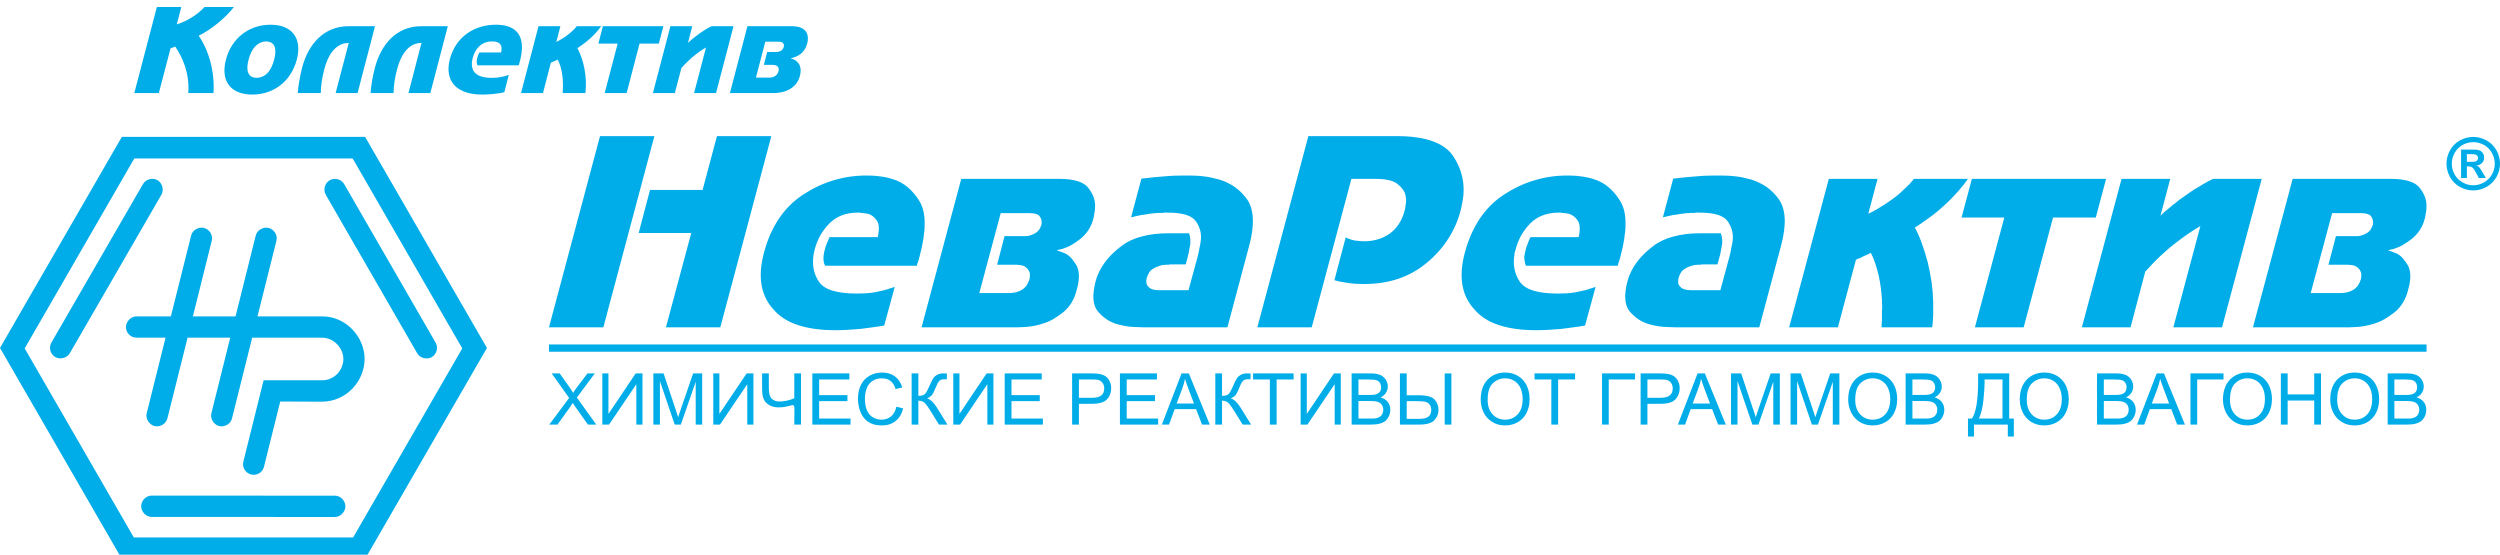 <?xml version="1.0" encoding="UTF-8"?>
<!DOCTYPE svg PUBLIC "-//W3C//DTD SVG 1.1//EN" "http://www.w3.org/Graphics/SVG/1.1/DTD/svg11.dtd">
<!-- Creator: CorelDRAW -->
<svg xmlns="http://www.w3.org/2000/svg" xml:space="preserve" width="320px" height="71px" version="1.1" style="shape-rendering:geometricPrecision; text-rendering:geometricPrecision; image-rendering:optimizeQuality; fill-rule:evenodd; clip-rule:evenodd"
viewBox="0 0 320 70.61"
 xmlns:xlink="http://www.w3.org/1999/xlink"
 xmlns:xodm="http://www.corel.com/coreldraw/odm/2003">
 <defs>
  <style type="text/css">
   <![CDATA[
    .fil0 {fill:none}
    .fil1 {fill:#00ADE9}
    .fil2 {fill:#00ADE9;fill-rule:nonzero}
   ]]>
  </style>
 </defs>
 <g id="Слой_x0020_1">
  <g id="_2982419507536">
   <line class="fil0" x1="83.2" y1="24.13" x2="89.93" y2= "24.13" />
   <g>
    <path class="fil1" d="M17.49 40.3l4.38 0 2.59 -10.33c0.18,-0.77 1.03,-1.15 1.65,-0.99 0.62,0.15 1.19,0.84 0.99,1.65l-2.41 9.67 5.46 0 2.58 -10.33c0.17,-0.72 0.98,-1.16 1.65,-0.99 0.68,0.17 1.2,0.91 1,1.65l-2.42 9.67 8.26 0c3.18,0 5.45,2.73 5.45,5.45 0,2.73 -2.23,5.45 -5.45,5.47l-5.35 -0.02 -2.08 8.35c-0.21,0.83 -1.03,1.15 -1.65,0.99 -0.62,-0.15 -1.2,-0.83 -0.99,-1.65l2.59 -10.41 7.49 0c1.62,0 2.72,-1.35 2.72,-2.72 0,-1.38 -1.21,-2.73 -2.72,-2.73l-8.95 0 -2.58 10.32c-0.17,0.76 -1,1.15 -1.65,0.99 -0.64,-0.16 -1.18,-0.9 -0.99,-1.65l2.41 -9.66 -5.46 0 -2.58 10.32c-0.22,0.8 -1.03,1.15 -1.65,0.99 -0.63,-0.15 -1.19,-0.89 -1,-1.65l2.41 -9.66 -3.7 0c-0.82,0 -1.37,-0.68 -1.37,-1.36 0,-0.68 0.6,-1.37 1.37,-1.37zm-17.49 4.04l15.6 -27.02 31.13 0 15.6 27.02 -15.57 26.96 -31.19 0 -15.57 -26.96 0 0zm3.16 0.06l13.97 24.2 28.07 0 13.97 -24.2 -14.03 -24.31 -27.95 0 -14.03 24.31zm16.27 21.57l23.42 0.01c0.79,0 1.36,-0.72 1.36,-1.36 0,-0.65 -0.54,-1.37 -1.36,-1.37l-23.42 -0.01c-0.83,0 -1.36,0.72 -1.36,1.37 0,0.71 0.64,1.37 1.36,1.36zm22.27 -41.23l11.7 20.28c0.4,0.69 1.31,0.82 1.86,0.5 0.56,-0.32 0.91,-1.15 0.5,-1.86l-11.7 -20.28c-0.42,-0.73 -1.3,-0.82 -1.86,-0.5 -0.62,0.35 -0.87,1.24 -0.5,1.86zm-32.76 20.27l11.72 -20.28c0.39,-0.68 0.06,-1.54 -0.5,-1.86 -0.55,-0.32 -1.45,-0.21 -1.86,0.5l-11.72 20.28c-0.42,0.72 -0.06,1.54 0.5,1.86 0.62,0.35 1.51,0.13 1.86,-0.5zm307.63 -27.68c0.59,0 1.15,0.15 1.69,0.44 0.54,0.29 0.97,0.72 1.28,1.26 0.31,0.55 0.46,1.13 0.46,1.73 0,0.59 -0.15,1.16 -0.45,1.7 -0.31,0.54 -0.73,0.97 -1.27,1.27 -0.54,0.3 -1.11,0.45 -1.71,0.45 -0.59,0 -1.16,-0.15 -1.7,-0.45 -0.55,-0.3 -0.97,-0.73 -1.27,-1.27 -0.3,-0.54 -0.45,-1.11 -0.45,-1.7 0,-0.6 0.15,-1.18 0.46,-1.73 0.31,-0.54 0.73,-0.97 1.27,-1.26 0.54,-0.29 1.11,-0.44 1.69,-0.44zm-40.03 10.09c0.04,-0.04 0.08,-0.08 0.1,-0.1 0.02,-0.02 0.05,-0.05 0.1,-0.1 0.02,-0.02 0.05,-0.05 0.08,-0.08 0.03,-0.03 0.06,-0.06 0.08,-0.08 0.05,-0.05 0.09,-0.08 0.12,-0.1 0.03,-0.02 0.07,-0.06 0.11,-0.1 0.03,-0.02 0.05,-0.05 0.09,-0.08 0.03,-0.03 0.07,-0.06 0.11,-0.08 0.13,-0.11 0.27,-0.23 0.41,-0.33 0.15,-0.12 0.28,-0.24 0.42,-0.37 0.04,-0.02 0.09,-0.05 0.15,-0.1 0.05,-0.04 0.1,-0.07 0.14,-0.1 0.09,-0.08 0.19,-0.17 0.28,-0.24 0.1,-0.08 0.2,-0.15 0.28,-0.22 0.16,-0.11 0.31,-0.21 0.45,-0.31 0.14,-0.1 0.29,-0.2 0.44,-0.31 0.14,-0.09 0.27,-0.19 0.42,-0.3 0.14,-0.11 0.29,-0.21 0.44,-0.3 0.11,-0.06 0.22,-0.13 0.33,-0.2 0.11,-0.06 0.22,-0.13 0.33,-0.19 0.11,-0.07 0.22,-0.14 0.33,-0.2 0.11,-0.07 0.22,-0.13 0.33,-0.2 0.2,-0.11 0.4,-0.22 0.59,-0.33 0.2,-0.11 0.4,-0.21 0.6,-0.3l6.23 0 -5.08 19 -6.23 0 3.46 -12.96c-0.42,0.24 -0.89,0.54 -1.42,0.89 -0.52,0.35 -1.08,0.76 -1.68,1.22 -0.61,0.46 -1.25,1 -1.91,1.62 -0.66,0.61 -1.34,1.32 -2.05,2.11l-1.88 7.12 -6.23 0 5.08 -19 6.23 0 -1.25 4.72zm-206.27 16.48l240.33 0 0 0.93 -240.33 0 0 -0.93zm0.04 10.25l2.54 -3.41 -2.24 -3.14 1.03 0 1.19 1.68c0.25,0.35 0.43,0.62 0.53,0.81 0.15,-0.24 0.32,-0.49 0.52,-0.75l1.32 -1.74 0.94 0 -2.3 3.09 2.48 3.46 -1.07 0 -1.65 -2.33c-0.09,-0.14 -0.19,-0.28 -0.29,-0.44 -0.15,0.24 -0.25,0.4 -0.31,0.49l-1.64 2.28 -1.05 0zm6.79 -6.55l0.78 0 0 5.19 3.49 -5.19 0.87 0 0 6.55 -0.79 0 0 -5.17 -3.49 5.17 -0.86 0 0 -6.55zm6.53 6.55l0 -6.55 1.31 0 1.55 4.64c0.14,0.43 0.25,0.76 0.31,0.97 0.08,-0.24 0.19,-0.59 0.35,-1.05l1.57 -4.56 1.16 0 0 6.55 -0.83 0 0 -5.48 -1.9 5.48 -0.79 0 -1.89 -5.57 0 5.57 -0.84 0zm7.67 -6.55l0.78 0 0 5.19 3.49 -5.19 0.87 0 0 6.55 -0.79 0 0 -5.17 -3.49 5.17 -0.86 0 0 -6.55zm11.23 6.55l-0.86 0c0,-3.67 0.36,-2.2 -2.04,-2.2 -0.46,0 -0.86,-0.11 -1.21,-0.32 -0.35,-0.22 -0.58,-0.49 -0.7,-0.81 -0.12,-0.33 -0.17,-0.76 -0.17,-1.29l0 -1.93 0.86 0 0 1.85c0,0.71 0.13,1.18 0.39,1.41 0.26,0.22 0.58,0.34 0.94,0.34 0.61,0 1.26,-0.14 1.93,-0.41l0 -3.19 0.86 0 0 6.55zm1.45 0l0 -6.55 4.74 0 0 0.78 -3.87 0 0 2 3.62 0 0 0.77 -3.62 0 0 2.23 4.02 0 0 0.77 -4.89 0zm10.76 -2.29l0.87 0.22c-0.18,0.71 -0.51,1.25 -0.98,1.62 -0.48,0.38 -1.05,0.56 -1.73,0.56 -0.71,0 -1.28,-0.14 -1.73,-0.43 -0.44,-0.28 -0.78,-0.7 -1.01,-1.24 -0.23,-0.55 -0.34,-1.14 -0.34,-1.76 0,-0.68 0.13,-1.28 0.39,-1.78 0.26,-0.51 0.63,-0.9 1.11,-1.16 0.48,-0.27 1.01,-0.4 1.59,-0.4 0.65,0 1.21,0.17 1.65,0.5 0.45,0.34 0.76,0.81 0.93,1.41l-0.85 0.2c-0.15,-0.48 -0.37,-0.82 -0.66,-1.04 -0.29,-0.22 -0.65,-0.33 -1.09,-0.33 -0.5,0 -0.92,0.12 -1.26,0.37 -0.34,0.24 -0.58,0.56 -0.71,0.97 -0.14,0.4 -0.21,0.82 -0.21,1.25 0,0.56 0.08,1.05 0.24,1.46 0.17,0.42 0.42,0.73 0.76,0.93 0.34,0.21 0.71,0.31 1.12,0.31 0.48,0 0.89,-0.14 1.23,-0.42 0.33,-0.28 0.56,-0.69 0.68,-1.24zm1.95 -4.26l0.86 0 0 2.87c0.4,0 0.68,-0.07 0.84,-0.23 0.16,-0.15 0.36,-0.52 0.61,-1.1 0.19,-0.43 0.34,-0.74 0.45,-0.91 0.12,-0.18 0.29,-0.33 0.51,-0.45 0.22,-0.12 0.45,-0.18 0.72,-0.18 0.33,0 0.51,0 0.52,0.01l0 0.75c-0.03,0 -0.08,0 -0.17,-0.01 -0.1,0 -0.15,0 -0.18,0 -0.27,0 -0.48,0.07 -0.61,0.2 -0.14,0.14 -0.29,0.42 -0.47,0.86 -0.22,0.55 -0.41,0.9 -0.56,1.05 -0.15,0.14 -0.33,0.26 -0.54,0.34 0.42,0.12 0.84,0.51 1.25,1.17l1.35 2.18 -1.08 0 -1.1 -1.77c-0.3,-0.5 -0.55,-0.83 -0.75,-1.02 -0.2,-0.18 -0.47,-0.27 -0.79,-0.27l0 3.06 -0.86 0 0 -6.55zm5.33 0l0.79 0 0 5.19 3.48 -5.19 0.87 0 0 6.55 -0.78 0 0 -5.17 -3.49 5.17 -0.87 0 0 -6.55zm6.58 6.55l0 -6.55 4.74 0 0 0.78 -3.87 0 0 2 3.62 0 0 0.77 -3.62 0 0 2.23 4.02 0 0 0.77 -4.89 0zm8.63 0l0 -6.55 2.47 0c0.44,0 0.77,0.03 1,0.07 0.32,0.05 0.59,0.15 0.81,0.3 0.22,0.15 0.39,0.36 0.52,0.63 0.14,0.28 0.2,0.57 0.2,0.9 0,0.55 -0.17,1.03 -0.53,1.41 -0.35,0.39 -0.99,0.58 -1.92,0.58l-1.68 0 0 2.66 -0.87 0zm0.87 -3.43l1.69 0c0.56,0 0.96,-0.11 1.2,-0.32 0.23,-0.2 0.35,-0.5 0.35,-0.87 0,-0.28 -0.07,-0.51 -0.21,-0.71 -0.14,-0.19 -0.32,-0.32 -0.55,-0.39 -0.14,-0.03 -0.41,-0.05 -0.8,-0.05l-1.68 0 0 2.34zm5.25 3.43l0 -6.55 4.74 0 0 0.78 -3.87 0 0 2 3.62 0 0 0.77 -3.62 0 0 2.23 4.02 0 0 0.77 -4.89 0zm5.37 0l2.52 -6.55 0.93 0 2.68 6.55 -0.99 0 -0.76 -1.98 -2.74 0 -0.72 1.98 -0.92 0zm1.89 -2.69l2.22 0 -0.68 -1.81c-0.21,-0.55 -0.37,-1 -0.47,-1.36 -0.08,0.42 -0.2,0.84 -0.35,1.25l-0.72 1.92zm4.95 -3.86l0.86 0 0 2.87c0.4,0 0.68,-0.07 0.84,-0.23 0.16,-0.15 0.36,-0.52 0.61,-1.1 0.18,-0.43 0.33,-0.74 0.45,-0.91 0.12,-0.18 0.29,-0.33 0.5,-0.45 0.22,-0.12 0.46,-0.18 0.73,-0.18 0.33,0 0.5,0 0.52,0.01l0 0.75c-0.03,0 -0.09,0 -0.17,-0.01 -0.1,0 -0.16,0 -0.18,0 -0.27,0 -0.48,0.07 -0.61,0.2 -0.14,0.14 -0.3,0.42 -0.47,0.86 -0.22,0.55 -0.41,0.9 -0.56,1.05 -0.15,0.14 -0.33,0.26 -0.54,0.34 0.42,0.12 0.83,0.51 1.25,1.17l1.35 2.18 -1.08 0 -1.1 -1.77c-0.3,-0.5 -0.55,-0.83 -0.75,-1.02 -0.2,-0.18 -0.47,-0.27 -0.79,-0.27l0 3.06 -0.86 0 0 -6.55zm6.98 6.55l0 -5.77 -2.15 0 0 -0.78 5.19 0 0 0.78 -2.17 0 0 5.77 -0.87 0zm3.94 -6.55l0.79 0 0 5.19 3.48 -5.19 0.87 0 0 6.55 -0.78 0 0 -5.17 -3.49 5.17 -0.87 0 0 -6.55zm6.53 6.55l0 -6.55 2.46 0c0.5,0 0.9,0.07 1.2,0.2 0.3,0.13 0.54,0.34 0.71,0.61 0.17,0.28 0.26,0.57 0.26,0.87 0,0.28 -0.08,0.54 -0.23,0.79 -0.15,0.25 -0.38,0.45 -0.69,0.6 0.4,0.12 0.7,0.31 0.92,0.59 0.21,0.28 0.32,0.61 0.32,0.99 0,0.31 -0.07,0.6 -0.2,0.86 -0.13,0.26 -0.29,0.47 -0.48,0.61 -0.19,0.14 -0.43,0.25 -0.72,0.32 -0.28,0.08 -0.64,0.11 -1.05,0.11l-2.5 0zm0.87 -3.79l1.41 0c0.39,0 0.66,-0.03 0.83,-0.08 0.22,-0.07 0.38,-0.17 0.5,-0.33 0.11,-0.15 0.16,-0.34 0.16,-0.57 0,-0.22 -0.05,-0.41 -0.15,-0.57 -0.11,-0.17 -0.26,-0.28 -0.45,-0.34 -0.19,-0.06 -0.52,-0.09 -1,-0.09l-1.3 0 0 1.98zm0 3.02l1.63 0c0.28,0 0.47,-0.01 0.59,-0.03 0.2,-0.04 0.36,-0.1 0.5,-0.18 0.13,-0.08 0.24,-0.2 0.33,-0.36 0.08,-0.16 0.13,-0.35 0.13,-0.56 0,-0.24 -0.07,-0.45 -0.19,-0.63 -0.13,-0.18 -0.3,-0.31 -0.52,-0.38 -0.22,-0.07 -0.54,-0.11 -0.96,-0.11l-1.51 0 0 2.25zm5.31 -5.78l0.87 0 0 2.8 1.56 0c1.03,0 1.7,0.19 2.03,0.57 0.32,0.38 0.48,0.81 0.48,1.28 0,0.51 -0.17,0.95 -0.52,1.33 -0.34,0.38 -0.99,0.57 -1.92,0.57l-2.5 0 0 -6.55zm0.87 5.82l1.59 0c0.54,0 0.94,-0.1 1.18,-0.28 0.25,-0.18 0.37,-0.48 0.37,-0.88 0,-0.27 -0.07,-0.5 -0.22,-0.68 -0.15,-0.19 -0.34,-0.31 -0.58,-0.36 -0.24,-0.05 -0.63,-0.07 -1.18,-0.07l-1.16 0 0 2.27zm4.86 -5.82l0.86 0 0 6.55 -0.86 0 0 -6.55zm4.61 3.36c0,-1.08 0.29,-1.93 0.87,-2.55 0.59,-0.61 1.34,-0.92 2.26,-0.92 0.61,0 1.15,0.14 1.64,0.43 0.48,0.29 0.85,0.69 1.11,1.21 0.25,0.52 0.38,1.1 0.38,1.76 0,0.66 -0.13,1.26 -0.4,1.78 -0.27,0.52 -0.65,0.92 -1.14,1.19 -0.49,0.27 -1.02,0.4 -1.59,0.4 -0.62,0 -1.17,-0.14 -1.65,-0.44 -0.49,-0.3 -0.86,-0.71 -1.11,-1.22 -0.25,-0.52 -0.37,-1.06 -0.37,-1.64zm0.89 0.02c0,0.79 0.21,1.41 0.63,1.86 0.43,0.46 0.96,0.68 1.6,0.68 0.66,0 1.19,-0.22 1.61,-0.68 0.43,-0.46 0.64,-1.11 0.64,-1.96 0,-0.53 -0.1,-0.99 -0.27,-1.39 -0.18,-0.4 -0.45,-0.71 -0.79,-0.93 -0.35,-0.22 -0.74,-0.33 -1.17,-0.33 -0.62,0 -1.15,0.21 -1.59,0.64 -0.44,0.42 -0.66,1.12 -0.66,2.11zm8.15 3.17l0 -5.77 -2.15 0 0 -0.78 5.19 0 0 0.78 -2.17 0 0 5.77 -0.87 0zm6.49 -6.55l4.23 0 0 0.78 -3.37 0 0 5.77 -0.86 0 0 -6.55zm4.94 6.55l0 -6.55 2.47 0c0.44,0 0.77,0.03 1,0.07 0.32,0.05 0.59,0.15 0.81,0.3 0.21,0.15 0.39,0.36 0.52,0.63 0.13,0.28 0.2,0.57 0.2,0.9 0,0.55 -0.18,1.03 -0.53,1.41 -0.36,0.39 -1,0.58 -1.92,0.58l-1.68 0 0 2.66 -0.87 0zm0.87 -3.43l1.69 0c0.56,0 0.96,-0.11 1.19,-0.32 0.24,-0.2 0.36,-0.5 0.36,-0.87 0,-0.28 -0.07,-0.51 -0.21,-0.71 -0.14,-0.19 -0.32,-0.32 -0.55,-0.39 -0.14,-0.03 -0.41,-0.05 -0.81,-0.05l-1.67 0 0 2.34zm3.9 3.43l2.52 -6.55 0.93 0 2.68 6.55 -0.98 0 -0.77 -1.98 -2.74 0 -0.72 1.98 -0.92 0zm1.89 -2.69l2.22 0 -0.68 -1.81c-0.21,-0.55 -0.36,-1 -0.46,-1.36 -0.09,0.42 -0.2,0.84 -0.36,1.25l-0.72 1.92zm4.91 2.69l0 -6.55 1.3 0 1.55 4.64c0.15,0.43 0.25,0.76 0.32,0.97 0.07,-0.24 0.19,-0.59 0.34,-1.05l1.57 -4.56 1.17 0 0 6.55 -0.84 0 0 -5.48 -1.9 5.48 -0.78 0 -1.9 -5.57 0 5.57 -0.83 0zm7.62 0l0 -6.55 1.31 0 1.55 4.64c0.14,0.43 0.24,0.76 0.31,0.97 0.07,-0.24 0.19,-0.59 0.35,-1.05l1.56 -4.56 1.17 0 0 6.55 -0.84 0 0 -5.48 -1.9 5.48 -0.78 0 -1.89 -5.57 0 5.57 -0.84 0zm7.38 -3.19c0,-1.08 0.3,-1.93 0.88,-2.55 0.58,-0.61 1.34,-0.92 2.26,-0.92 0.61,0 1.15,0.14 1.64,0.43 0.48,0.29 0.85,0.69 1.11,1.21 0.25,0.52 0.38,1.1 0.38,1.76 0,0.66 -0.13,1.26 -0.4,1.78 -0.27,0.52 -0.65,0.92 -1.14,1.19 -0.49,0.27 -1.02,0.4 -1.59,0.4 -0.62,0 -1.17,-0.14 -1.66,-0.44 -0.48,-0.3 -0.85,-0.71 -1.1,-1.22 -0.25,-0.52 -0.38,-1.06 -0.38,-1.64zm0.9 0.02c0,0.79 0.21,1.41 0.63,1.86 0.43,0.46 0.96,0.68 1.6,0.68 0.66,0 1.19,-0.22 1.61,-0.68 0.42,-0.46 0.64,-1.11 0.64,-1.96 0,-0.53 -0.09,-0.99 -0.28,-1.39 -0.17,-0.4 -0.44,-0.71 -0.79,-0.93 -0.34,-0.22 -0.73,-0.33 -1.16,-0.33 -0.62,0 -1.15,0.21 -1.59,0.64 -0.44,0.42 -0.66,1.12 -0.66,2.11zm6.45 3.17l0 -6.55 2.46 0c0.5,0 0.9,0.07 1.2,0.2 0.31,0.13 0.54,0.34 0.71,0.61 0.17,0.28 0.26,0.57 0.26,0.87 0,0.28 -0.08,0.54 -0.23,0.79 -0.15,0.25 -0.38,0.45 -0.69,0.6 0.4,0.12 0.7,0.31 0.92,0.59 0.21,0.28 0.32,0.61 0.32,0.99 0,0.31 -0.07,0.6 -0.2,0.86 -0.13,0.26 -0.29,0.47 -0.48,0.61 -0.19,0.14 -0.43,0.25 -0.71,0.32 -0.29,0.08 -0.64,0.11 -1.06,0.11l-2.5 0zm0.87 -3.79l1.42 0c0.38,0 0.65,-0.03 0.82,-0.08 0.22,-0.07 0.39,-0.17 0.5,-0.33 0.11,-0.15 0.17,-0.34 0.17,-0.57 0,-0.22 -0.06,-0.41 -0.16,-0.57 -0.1,-0.17 -0.25,-0.28 -0.45,-0.34 -0.19,-0.06 -0.52,-0.09 -0.99,-0.09l-1.31 0 0 1.98zm0 3.02l1.63 0c0.28,0 0.48,-0.01 0.59,-0.03 0.2,-0.04 0.36,-0.1 0.5,-0.18 0.13,-0.08 0.24,-0.2 0.33,-0.36 0.09,-0.16 0.13,-0.35 0.13,-0.56 0,-0.24 -0.06,-0.45 -0.19,-0.63 -0.12,-0.18 -0.3,-0.31 -0.52,-0.38 -0.22,-0.07 -0.54,-0.11 -0.96,-0.11l-1.51 0 0 2.25zm8.41 -5.78l3.98 0 0 5.78 0.59 0 0 2.3 -0.77 0 0 -1.53 -4.33 0 0 1.53 -0.77 0 0 -2.3 0.51 0c0.53,-0.79 0.79,-2.4 0.79,-4.82l0 -0.96zm3.12 0.78l-2.29 0 0 0.33c0,0.56 -0.05,1.32 -0.15,2.29 -0.1,0.96 -0.29,1.76 -0.58,2.38l3.02 0 0 -5zm2.21 2.58c0,-1.08 0.3,-1.93 0.88,-2.55 0.58,-0.61 1.34,-0.92 2.26,-0.92 0.61,0 1.15,0.14 1.64,0.43 0.48,0.29 0.85,0.69 1.11,1.21 0.25,0.52 0.38,1.1 0.38,1.76 0,0.66 -0.13,1.26 -0.4,1.78 -0.27,0.52 -0.65,0.92 -1.14,1.19 -0.5,0.27 -1.02,0.4 -1.59,0.4 -0.62,0 -1.17,-0.14 -1.66,-0.44 -0.48,-0.3 -0.85,-0.71 -1.1,-1.22 -0.25,-0.52 -0.38,-1.06 -0.38,-1.64zm0.9 0.02c0,0.79 0.21,1.41 0.63,1.86 0.43,0.46 0.96,0.68 1.6,0.68 0.65,0 1.19,-0.22 1.61,-0.68 0.42,-0.46 0.64,-1.11 0.64,-1.96 0,-0.53 -0.1,-0.99 -0.28,-1.39 -0.18,-0.4 -0.44,-0.71 -0.79,-0.93 -0.34,-0.22 -0.73,-0.33 -1.16,-0.33 -0.62,0 -1.15,0.21 -1.59,0.64 -0.44,0.42 -0.66,1.12 -0.66,2.11zm8.99 3.17l0 -6.55 2.46 0c0.5,0 0.9,0.07 1.21,0.2 0.3,0.13 0.54,0.34 0.71,0.61 0.17,0.28 0.25,0.57 0.25,0.87 0,0.28 -0.07,0.54 -0.23,0.79 -0.15,0.25 -0.38,0.45 -0.68,0.6 0.39,0.12 0.7,0.31 0.91,0.59 0.21,0.28 0.32,0.61 0.32,0.99 0,0.31 -0.06,0.6 -0.2,0.86 -0.12,0.26 -0.28,0.47 -0.47,0.61 -0.19,0.14 -0.43,0.25 -0.72,0.32 -0.29,0.08 -0.64,0.11 -1.06,0.11l-2.5 0zm0.87 -3.79l1.42 0c0.38,0 0.66,-0.03 0.83,-0.08 0.21,-0.07 0.38,-0.17 0.49,-0.33 0.11,-0.15 0.17,-0.34 0.17,-0.57 0,-0.22 -0.05,-0.41 -0.16,-0.57 -0.1,-0.17 -0.25,-0.28 -0.44,-0.34 -0.2,-0.06 -0.53,-0.09 -1,-0.09l-1.31 0 0 1.98zm0 3.02l1.63 0c0.28,0 0.48,-0.01 0.59,-0.03 0.2,-0.04 0.37,-0.1 0.5,-0.18 0.14,-0.08 0.25,-0.2 0.33,-0.36 0.09,-0.16 0.13,-0.35 0.13,-0.56 0,-0.24 -0.06,-0.45 -0.18,-0.63 -0.13,-0.18 -0.3,-0.31 -0.53,-0.38 -0.22,-0.07 -0.54,-0.11 -0.95,-0.11l-1.52 0 0 2.25zm4.25 0.77l2.52 -6.55 0.93 0 2.68 6.55 -0.99 0 -0.76 -1.98 -2.74 0 -0.72 1.98 -0.92 0zm1.89 -2.69l2.22 0 -0.68 -1.81c-0.21,-0.55 -0.37,-1 -0.47,-1.36 -0.08,0.42 -0.2,0.84 -0.35,1.25l-0.72 1.92zm4.95 -3.86l4.23 0 0 0.78 -3.37 0 0 5.77 -0.86 0 0 -6.55zm4.16 3.36c0,-1.08 0.3,-1.93 0.88,-2.55 0.58,-0.61 1.34,-0.92 2.26,-0.92 0.6,0 1.15,0.14 1.64,0.43 0.48,0.29 0.85,0.69 1.11,1.21 0.25,0.52 0.38,1.1 0.38,1.76 0,0.66 -0.14,1.26 -0.4,1.78 -0.27,0.52 -0.65,0.92 -1.14,1.19 -0.49,0.27 -1.02,0.4 -1.59,0.4 -0.62,0 -1.17,-0.14 -1.66,-0.44 -0.48,-0.3 -0.85,-0.71 -1.1,-1.22 -0.25,-0.52 -0.38,-1.06 -0.38,-1.64zm0.9 0.02c0,0.79 0.21,1.41 0.63,1.86 0.43,0.46 0.96,0.68 1.6,0.68 0.66,0 1.19,-0.22 1.61,-0.68 0.42,-0.46 0.63,-1.11 0.63,-1.96 0,-0.53 -0.09,-0.99 -0.27,-1.39 -0.18,-0.4 -0.44,-0.71 -0.79,-0.93 -0.34,-0.22 -0.73,-0.33 -1.17,-0.33 -0.61,0 -1.14,0.21 -1.58,0.64 -0.44,0.42 -0.66,1.12 -0.66,2.11zm6.51 3.17l0 -6.55 0.87 0 0 2.69 3.4 0 0 -2.69 0.87 0 0 6.55 -0.87 0 0 -3.08 -3.4 0 0 3.08 -0.87 0zm6.32 -3.19c0,-1.08 0.29,-1.93 0.87,-2.55 0.59,-0.61 1.34,-0.92 2.27,-0.92 0.6,0 1.15,0.14 1.63,0.43 0.49,0.29 0.86,0.69 1.11,1.21 0.26,0.52 0.38,1.1 0.38,1.76 0,0.66 -0.13,1.26 -0.4,1.78 -0.27,0.52 -0.65,0.92 -1.14,1.19 -0.49,0.27 -1.02,0.4 -1.59,0.4 -0.62,0 -1.17,-0.14 -1.65,-0.44 -0.49,-0.3 -0.86,-0.71 -1.11,-1.22 -0.25,-0.52 -0.37,-1.06 -0.37,-1.64zm0.89 0.02c0,0.79 0.21,1.41 0.64,1.86 0.42,0.46 0.96,0.68 1.6,0.68 0.65,0 1.19,-0.22 1.61,-0.68 0.42,-0.46 0.63,-1.11 0.63,-1.96 0,-0.53 -0.09,-0.99 -0.27,-1.39 -0.18,-0.4 -0.45,-0.71 -0.79,-0.93 -0.35,-0.22 -0.74,-0.33 -1.17,-0.33 -0.61,0 -1.14,0.21 -1.58,0.64 -0.45,0.42 -0.67,1.12 -0.67,2.11zm6.46 3.17l0 -6.55 2.45 0c0.5,0 0.9,0.07 1.21,0.2 0.3,0.13 0.54,0.34 0.71,0.61 0.17,0.28 0.25,0.57 0.25,0.87 0,0.28 -0.07,0.54 -0.23,0.79 -0.15,0.25 -0.38,0.45 -0.68,0.6 0.39,0.12 0.7,0.31 0.91,0.59 0.22,0.28 0.32,0.61 0.32,0.99 0,0.31 -0.06,0.6 -0.19,0.86 -0.13,0.26 -0.29,0.47 -0.48,0.61 -0.2,0.14 -0.43,0.25 -0.72,0.32 -0.29,0.08 -0.64,0.11 -1.06,0.11l-2.49 0zm0.86 -3.79l1.42 0c0.38,0 0.66,-0.03 0.83,-0.08 0.21,-0.07 0.38,-0.17 0.49,-0.33 0.11,-0.15 0.17,-0.34 0.17,-0.57 0,-0.22 -0.05,-0.41 -0.15,-0.57 -0.11,-0.17 -0.26,-0.28 -0.45,-0.34 -0.2,-0.06 -0.53,-0.09 -1,-0.09l-1.31 0 0 1.98zm0 3.02l1.63 0c0.28,0 0.48,-0.01 0.59,-0.03 0.2,-0.04 0.37,-0.1 0.5,-0.18 0.14,-0.08 0.25,-0.2 0.33,-0.36 0.09,-0.16 0.13,-0.35 0.13,-0.56 0,-0.24 -0.06,-0.45 -0.18,-0.63 -0.13,-0.18 -0.3,-0.31 -0.53,-0.38 -0.22,-0.07 -0.54,-0.11 -0.95,-0.11l-1.52 0 0 2.25zm-222.72 -36.15l-6.53 24.47 -6.96 0 6.53 -24.47 6.96 0zm14.97 0l-6.53 24.47 -6.96 0 3.24 -12.07 -6.73 0 1.45 -5.51 6.73 0 1.84 -6.89 6.96 0zm14.45 24.24c-0.48,0.09 -0.98,0.17 -1.48,0.23 -0.51,0.07 -1.02,0.13 -1.52,0.2 -0.51,0.04 -1.04,0.08 -1.6,0.12 -0.56,0.03 -1.13,0.05 -1.7,0.05 -1.87,0 -3.46,-0.23 -4.78,-0.67 -1.32,-0.43 -2.37,-1.12 -3.14,-2.04 -0.81,-0.9 -1.31,-1.96 -1.5,-3.18 -0.18,-1.22 -0.07,-2.59 0.35,-4.11 0.44,-1.63 1.07,-3.05 1.9,-4.29 0.82,-1.23 1.85,-2.25 3.08,-3.06 1.25,-0.82 2.55,-1.43 3.89,-1.83 1.34,-0.41 2.75,-0.62 4.22,-0.62 0.25,0 0.51,0.01 0.8,0.02 0.28,0.01 0.57,0.04 0.85,0.08 0.29,0.03 0.58,0.07 0.88,0.14 0.29,0.06 0.58,0.14 0.87,0.23 0.7,0.22 1.34,0.56 1.9,1.04 0.56,0.47 1.06,1.07 1.5,1.79 0.44,0.73 0.66,1.68 0.66,2.86 0,1.17 -0.22,2.59 -0.66,4.23 -0.02,0.05 -0.04,0.1 -0.05,0.15 -0.01,0.06 -0.02,0.11 -0.02,0.15 -0.02,0.05 -0.04,0.09 -0.05,0.13 -0.01,0.05 -0.03,0.09 -0.05,0.14 0,0.02 0,0.04 -0.01,0.06 -0.01,0.02 -0.02,0.05 -0.02,0.07 -0.02,0.02 -0.04,0.05 -0.05,0.08 -0.01,0.03 -0.02,0.06 -0.02,0.08 -0.02,0.05 -0.03,0.1 -0.05,0.15 -0.01,0.06 -0.01,0.1 -0.01,0.15l-11.74 0c-0.03,-0.02 -0.04,-0.05 -0.05,-0.07 -0.33,-0.65 -0.14,-1.58 0.06,-2.24 0.08,-0.26 0.21,-0.58 0.32,-0.84 0.06,-0.17 0.14,-0.34 0.23,-0.51l6.17 0c0.1,-0.51 0.15,-0.94 0.13,-1.29 -0.03,-0.35 -0.11,-0.64 -0.27,-0.86 -0.15,-0.21 -0.32,-0.4 -0.51,-0.54 -0.19,-0.14 -0.4,-0.25 -0.64,-0.31 -0.13,-0.03 -0.25,-0.04 -0.36,-0.05 -0.11,-0.01 -0.22,-0.03 -0.33,-0.05 -0.07,0 -0.12,0 -0.17,0 -0.04,0 -0.09,-0.01 -0.13,-0.04 -0.02,0 -0.06,0 -0.1,0 -0.04,0 -0.08,0 -0.1,0 -0.02,0 -0.05,0 -0.1,0 -0.74,0 -1.42,0.12 -2.03,0.35 -0.6,0.23 -1.12,0.57 -1.56,1.01 -0.46,0.46 -0.86,0.97 -1.17,1.53 -0.7,1.23 -1.15,2.9 -0.88,4.3 0.11,0.58 0.33,1.11 0.66,1.62 0.35,0.53 0.93,0.92 1.73,1.17 0.81,0.25 1.84,0.38 3.12,0.38 0.4,0 0.79,-0.01 1.17,-0.03 0.39,-0.02 0.75,-0.07 1.11,-0.13 0.37,-0.07 0.74,-0.15 1.1,-0.23 0.36,-0.09 0.72,-0.2 1.07,-0.33 0.05,0 0.09,-0.01 0.12,-0.02 0.03,-0.01 0.06,-0.03 0.08,-0.05 0.05,0 0.08,-0.01 0.12,-0.02 0.03,-0.01 0.07,-0.02 0.11,-0.05l-1.35 4.95zm22.46 -18.77c0.92,0 1.7,0.1 2.33,0.3 0.62,0.2 1.08,0.5 1.36,0.89 0.31,0.4 0.54,0.81 0.68,1.24 0.14,0.43 0.19,0.87 0.15,1.33 0,0.09 -0.01,0.19 -0.02,0.29 -0.01,0.09 -0.03,0.2 -0.05,0.31 -0.02,0.09 -0.04,0.18 -0.05,0.28 -0.01,0.1 -0.02,0.2 -0.05,0.31 -0.15,0.62 -0.38,1.15 -0.67,1.6 -0.3,0.45 -0.65,0.83 -1.04,1.14 -0.2,0.15 -0.4,0.3 -0.59,0.43 -0.2,0.13 -0.39,0.25 -0.57,0.36 -0.19,0.11 -0.39,0.2 -0.59,0.28 -0.2,0.08 -0.4,0.15 -0.59,0.22 -0.07,0.02 -0.13,0.03 -0.18,0.04 -0.06,0.02 -0.11,0.02 -0.15,0.02 -0.05,0.02 -0.09,0.04 -0.13,0.05 -0.05,0.01 -0.09,0.02 -0.14,0.02l-0.03 0.06c0.04,0.02 0.09,0.04 0.13,0.05 0.05,0.01 0.09,0.02 0.13,0.02 0.03,0.02 0.06,0.04 0.1,0.05 0.05,0.01 0.09,0.03 0.13,0.05 0.05,0.02 0.09,0.04 0.14,0.05 0.04,0.01 0.08,0.02 0.13,0.05 0.04,0.02 0.09,0.04 0.13,0.05 0.04,0.01 0.09,0.02 0.13,0.05 0.31,0.15 0.58,0.36 0.81,0.62 0.23,0.27 0.46,0.59 0.68,0.96 0.17,0.35 0.27,0.77 0.28,1.27 0.01,0.49 -0.07,1.06 -0.25,1.7 -0.15,0.66 -0.38,1.24 -0.69,1.75 -0.31,0.5 -0.67,0.92 -1.09,1.25 -0.42,0.33 -0.84,0.61 -1.25,0.86 -0.42,0.24 -0.85,0.43 -1.29,0.56 -0.4,0.13 -0.76,0.23 -1.09,0.29 -0.33,0.07 -0.65,0.11 -0.96,0.14 -0.28,0.02 -0.52,0.03 -0.71,0.04 -0.18,0.02 -0.33,0.02 -0.44,0.02l-12.37 0 5.08 -19 12.6 0zm-7.06 7.33l2.44 0c0.05,0 0.1,0 0.17,0 0.06,0 0.13,0 0.2,0 0.04,0 0.09,-0.01 0.14,-0.02 0.06,-0.01 0.12,-0.02 0.18,-0.02 0.03,-0.02 0.06,-0.04 0.09,-0.05 0.03,-0.01 0.06,-0.01 0.08,-0.01 0.15,-0.05 0.3,-0.1 0.43,-0.17 0.13,-0.06 0.26,-0.14 0.39,-0.23 0.14,-0.11 0.25,-0.24 0.35,-0.39 0.1,-0.16 0.18,-0.35 0.25,-0.57 0,-0.02 0.01,-0.04 0.03,-0.06l0 -0.03 0 -0.04c0,-0.02 0,-0.04 0,-0.05 0,-0.01 0,-0.02 0,-0.05 0,-0.15 -0.01,-0.3 -0.05,-0.44 -0.03,-0.14 -0.1,-0.28 -0.21,-0.41 -0.09,-0.14 -0.24,-0.23 -0.46,-0.3 -0.22,-0.07 -0.49,-0.1 -0.8,-0.1l-3.72 0 -2.74 10.23 3.79 0c0.31,0 0.61,-0.04 0.89,-0.1 0.29,-0.07 0.55,-0.18 0.79,-0.33 0.25,-0.16 0.44,-0.35 0.6,-0.58 0.15,-0.23 0.27,-0.49 0.36,-0.78 0.05,-0.24 0.06,-0.45 0.05,-0.62 -0.01,-0.18 -0.06,-0.33 -0.15,-0.46 -0.06,-0.14 -0.15,-0.25 -0.25,-0.33 -0.09,-0.09 -0.2,-0.17 -0.31,-0.24 -0.11,-0.04 -0.22,-0.08 -0.33,-0.11 -0.11,-0.03 -0.22,-0.05 -0.33,-0.05 -0.04,0 -0.09,0 -0.13,0 -0.04,0 -0.08,-0.01 -0.1,-0.03 -0.02,0 -0.05,0 -0.1,0l-2.5 0 0.95 -3.66zm17.52 -7.36c0.57,-0.06 1.11,-0.13 1.63,-0.18 0.51,-0.05 0.99,-0.09 1.43,-0.12 0.44,-0.04 0.87,-0.07 1.27,-0.08 0.41,-0.01 0.81,-0.02 1.21,-0.02 0.04,0 0.08,0 0.11,0 0.03,0 0.06,0 0.08,0 0.03,0 0.05,0 0.07,0 0.02,0 0.04,0 0.07,0 0.04,0 0.07,0 0.1,0 0.28,0 0.59,0.01 0.92,0.02 0.33,0.01 0.67,0.04 1.02,0.08 0.18,0.03 0.35,0.05 0.53,0.07 0.17,0.02 0.35,0.06 0.53,0.1 0.17,0.04 0.35,0.09 0.52,0.13 0.18,0.05 0.36,0.09 0.53,0.13 0.71,0.22 1.35,0.54 1.93,0.94 0.58,0.41 1.11,0.93 1.57,1.57 0.44,0.62 0.69,1.43 0.74,2.44 0.05,1.01 -0.1,2.2 -0.48,3.56l-2.77 10.39 -10.72 0c-0.2,0 -0.42,0 -0.67,-0.02 -0.26,-0.01 -0.55,-0.02 -0.88,-0.04 -0.33,-0.03 -0.66,-0.07 -0.99,-0.14 -0.33,-0.06 -0.65,-0.14 -0.95,-0.23 -0.49,-0.15 -0.93,-0.37 -1.32,-0.64 -0.4,-0.28 -0.76,-0.61 -1.09,-1.01 -0.31,-0.39 -0.48,-0.9 -0.53,-1.53 -0.04,-0.63 0.05,-1.37 0.26,-2.23 0.03,-0.06 0.05,-0.13 0.07,-0.21 0.02,-0.08 0.04,-0.16 0.07,-0.25 0.02,-0.06 0.05,-0.14 0.08,-0.23 0.03,-0.09 0.07,-0.17 0.11,-0.26 0.27,-0.64 0.65,-1.26 1.14,-1.87 0.5,-0.6 1.11,-1.18 1.83,-1.73 0.71,-0.55 1.57,-0.96 2.59,-1.23 1.02,-0.28 2.19,-0.42 3.51,-0.42l2.58 0c0.09,0.27 0.14,0.53 0.16,0.79 0.02,0.27 0.01,0.52 -0.03,0.76 -0.02,0.09 -0.04,0.18 -0.05,0.27 -0.01,0.09 -0.03,0.16 -0.05,0.23 -0.02,0.17 -0.05,0.34 -0.08,0.49 -0.04,0.16 -0.07,0.31 -0.12,0.46 -0.02,0.03 -0.03,0.05 -0.03,0.07 0,0.02 0,0.04 0,0.07l0 0.03c-0.02,0.02 -0.03,0.04 -0.03,0.07l-0.2 0.75 -1.82 0c-0.04,0 -0.08,0 -0.13,0 -0.04,0 -0.07,0 -0.1,0 -0.04,0.03 -0.08,0.04 -0.13,0.04 -0.04,0 -0.09,0 -0.13,0 -0.04,0 -0.09,0 -0.13,0 -0.05,0 -0.09,0 -0.13,0 -0.05,0.02 -0.1,0.03 -0.15,0.03 -0.06,0 -0.11,0 -0.15,0 -0.04,0 -0.09,0.01 -0.15,0.02 -0.05,0.01 -0.11,0.02 -0.18,0.05 -0.16,0.04 -0.31,0.09 -0.48,0.16 -0.16,0.07 -0.31,0.14 -0.44,0.23 -0.22,0.11 -0.4,0.27 -0.53,0.46 -0.13,0.2 -0.24,0.44 -0.33,0.73 -0.07,0.24 -0.08,0.46 -0.05,0.66 0.03,0.2 0.12,0.36 0.28,0.49 0.13,0.16 0.31,0.27 0.54,0.33 0.23,0.07 0.5,0.1 0.81,0.1l3.76 0 1.19 -4.38 0 -0.04c0.04,-0.13 0.08,-0.28 0.11,-0.44 0.04,-0.17 0.06,-0.33 0.09,-0.48 0.04,-0.18 0.08,-0.35 0.11,-0.53 0.03,-0.17 0.06,-0.35 0.08,-0.53 0.05,-0.44 0.01,-0.86 -0.09,-1.27 -0.11,-0.4 -0.29,-0.78 -0.53,-1.13 -0.27,-0.38 -0.69,-0.66 -1.29,-0.85 -0.59,-0.18 -1.37,-0.28 -2.34,-0.28 -0.04,0 -0.09,0 -0.15,0 -0.05,0 -0.1,0 -0.15,0 -0.02,0 -0.05,0 -0.08,0 -0.03,0 -0.06,0 -0.08,0 -0.07,0.03 -0.14,0.04 -0.22,0.04 -0.07,0 -0.14,0 -0.21,0 -0.07,0 -0.13,0 -0.2,0 -0.07,0 -0.13,0 -0.2,0 -0.06,0.02 -0.12,0.03 -0.18,0.03 -0.05,0 -0.11,0 -0.18,0 -0.22,0.02 -0.44,0.05 -0.68,0.08 -0.23,0.04 -0.46,0.07 -0.7,0.12 -0.25,0.02 -0.51,0.06 -0.78,0.13 -0.27,0.07 -0.57,0.13 -0.87,0.2l1.32 -4.95zm32.75 -5.44c1.82,0 3.34,0.22 4.55,0.66 1.21,0.44 2.09,1.09 2.64,1.95 0.57,0.85 0.95,1.76 1.15,2.72 0.2,0.95 0.21,1.95 0.03,2.98 -0.02,0.04 -0.03,0.09 -0.05,0.15 -0.01,0.05 -0.01,0.1 -0.01,0.15 -0.02,0.06 -0.04,0.12 -0.05,0.18 -0.01,0.05 -0.02,0.1 -0.02,0.15 -0.02,0.08 -0.04,0.18 -0.06,0.28 -0.03,0.1 -0.05,0.2 -0.07,0.31 -0.35,1.32 -0.89,2.54 -1.62,3.66 -0.72,1.12 -1.63,2.13 -2.73,3.04 -1.08,0.9 -2.29,1.57 -3.63,2.03 -1.34,0.45 -2.82,0.67 -4.42,0.67 -0.33,0 -0.66,-0.01 -0.99,-0.03 -0.33,-0.02 -0.65,-0.06 -0.96,-0.1 -0.33,-0.05 -0.64,-0.09 -0.94,-0.15 -0.29,-0.05 -0.59,-0.13 -0.87,-0.21l1.45 -5.48c0.18,0.09 0.36,0.17 0.54,0.23 0.19,0.07 0.39,0.12 0.61,0.17 0.18,0.02 0.37,0.04 0.58,0.06 0.21,0.02 0.43,0.04 0.64,0.04 0.6,0 1.17,-0.08 1.7,-0.24 0.54,-0.15 1.05,-0.39 1.54,-0.72 0.46,-0.33 0.85,-0.74 1.18,-1.24 0.33,-0.49 0.59,-1.08 0.76,-1.76 0.02,-0.07 0.05,-0.17 0.07,-0.3 0.02,-0.13 0.04,-0.28 0.06,-0.46 0.05,-0.18 0.06,-0.36 0.05,-0.56 -0.01,-0.2 -0.03,-0.41 -0.08,-0.63 -0.06,-0.26 -0.18,-0.51 -0.34,-0.74 -0.17,-0.23 -0.39,-0.46 -0.68,-0.68 -0.26,-0.22 -0.63,-0.38 -1.09,-0.49 -0.46,-0.11 -1.02,-0.17 -1.68,-0.17l-3.13 0 -5.08 19 -6.96 0 6.53 -24.47 11.38 0zm24.04 24.24c-0.48,0.09 -0.98,0.17 -1.48,0.23 -0.51,0.07 -1.01,0.13 -1.52,0.2 -0.51,0.04 -1.04,0.08 -1.6,0.12 -0.56,0.03 -1.13,0.05 -1.7,0.05 -1.87,0 -3.46,-0.23 -4.78,-0.67 -1.32,-0.43 -2.36,-1.12 -3.13,-2.04 -0.82,-0.9 -1.32,-1.96 -1.51,-3.18 -0.18,-1.22 -0.07,-2.59 0.35,-4.11 0.44,-1.63 1.07,-3.05 1.9,-4.29 0.82,-1.23 1.85,-2.25 3.08,-3.06 1.25,-0.82 2.55,-1.43 3.89,-1.83 1.34,-0.41 2.75,-0.62 4.22,-0.62 0.25,0 0.51,0.01 0.8,0.02 0.28,0.01 0.57,0.04 0.85,0.08 0.29,0.03 0.58,0.07 0.88,0.14 0.3,0.06 0.59,0.14 0.87,0.23 0.71,0.22 1.34,0.56 1.9,1.04 0.56,0.47 1.06,1.07 1.5,1.79 0.44,0.73 0.66,1.68 0.66,2.86 0,1.17 -0.22,2.59 -0.66,4.23 -0.02,0.05 -0.04,0.1 -0.05,0.15 -0.01,0.06 -0.02,0.11 -0.02,0.15 -0.02,0.05 -0.04,0.09 -0.05,0.13 -0.01,0.05 -0.02,0.09 -0.05,0.14 0,0.02 0,0.04 -0.01,0.06 -0.01,0.02 -0.02,0.05 -0.02,0.07 -0.02,0.02 -0.04,0.05 -0.05,0.08 -0.01,0.03 -0.01,0.06 -0.01,0.08 -0.03,0.05 -0.04,0.1 -0.05,0.15 -0.02,0.06 -0.02,0.1 -0.02,0.15l-11.74 0c-0.02,-0.02 -0.04,-0.05 -0.05,-0.07 -0.01,-0.02 -0.02,-0.04 -0.02,-0.06 -0.02,-0.05 -0.04,-0.09 -0.05,-0.12 -0.01,-0.03 -0.01,-0.06 -0.01,-0.08 -0.03,-0.11 -0.05,-0.22 -0.07,-0.33 -0.02,-0.11 -0.03,-0.23 -0.03,-0.36 0,-0.14 0.01,-0.28 0.05,-0.45 0.03,-0.16 0.07,-0.33 0.11,-0.51 0.02,-0.11 0.05,-0.22 0.08,-0.33 0.04,-0.11 0.09,-0.24 0.15,-0.39 0.05,-0.14 0.1,-0.29 0.17,-0.45 0.06,-0.17 0.14,-0.34 0.23,-0.51l6.17 0c0.11,-0.51 0.15,-0.94 0.13,-1.29 -0.02,-0.35 -0.11,-0.64 -0.27,-0.86 -0.15,-0.21 -0.32,-0.4 -0.51,-0.54 -0.18,-0.14 -0.4,-0.25 -0.64,-0.31 -0.13,-0.03 -0.25,-0.04 -0.36,-0.05 -0.11,-0.01 -0.22,-0.03 -0.33,-0.05 -0.07,0 -0.12,0 -0.17,0 -0.04,0 -0.09,-0.01 -0.13,-0.04 -0.02,0 -0.06,0 -0.1,0 -0.04,0 -0.08,0 -0.1,0 -0.02,0 -0.05,0 -0.1,0 -0.74,0 -1.42,0.12 -2.02,0.35 -0.61,0.23 -1.13,0.57 -1.57,1.01 -0.46,0.46 -0.85,0.97 -1.17,1.53 -0.32,0.56 -0.57,1.18 -0.74,1.86 -0.03,0.07 -0.04,0.13 -0.05,0.18 -0.02,0.06 -0.03,0.11 -0.05,0.15 -0.03,0.07 -0.04,0.13 -0.04,0.19 0,0.05 0,0.1 0,0.14 -0.11,0.62 -0.11,1.21 0,1.78 0.11,0.58 0.33,1.11 0.66,1.62 0.36,0.53 0.93,0.92 1.74,1.17 0.8,0.25 1.84,0.38 3.11,0.38 0.4,0 0.79,-0.01 1.17,-0.03 0.39,-0.02 0.76,-0.07 1.11,-0.13 0.37,-0.07 0.74,-0.15 1.1,-0.23 0.37,-0.09 0.72,-0.2 1.07,-0.33 0.05,0 0.09,-0.01 0.12,-0.02 0.03,-0.01 0.06,-0.03 0.08,-0.05 0.05,0 0.08,-0.01 0.12,-0.02 0.03,-0.01 0.07,-0.02 0.11,-0.05l-1.35 4.95zm11.28 -18.8c0.57,-0.06 1.12,-0.13 1.63,-0.18 0.52,-0.05 1,-0.09 1.44,-0.12 0.44,-0.04 0.86,-0.07 1.27,-0.08 0.4,-0.01 0.81,-0.02 1.2,-0.02 0.05,0 0.08,0 0.12,0 0.03,0 0.06,0 0.08,0 0.02,0 0.04,0 0.07,0 0.02,0 0.04,0 0.06,0 0.05,0 0.08,0 0.1,0 0.29,0 0.59,0.01 0.92,0.02 0.33,0.01 0.68,0.04 1.03,0.08 0.17,0.03 0.35,0.05 0.52,0.07 0.18,0.02 0.36,0.06 0.53,0.1 0.18,0.04 0.35,0.09 0.53,0.13 0.17,0.05 0.35,0.09 0.53,0.13 0.7,0.22 1.34,0.54 1.93,0.94 0.58,0.41 1.1,0.93 1.56,1.57 0.44,0.62 0.69,1.43 0.75,2.44 0.05,1.01 -0.11,2.2 -0.48,3.56l-2.77 10.39 -10.72 0c-0.2,0 -0.43,0 -0.68,-0.02 -0.25,-0.01 -0.54,-0.02 -0.87,-0.04 -0.33,-0.03 -0.66,-0.07 -0.99,-0.14 -0.33,-0.06 -0.65,-0.14 -0.96,-0.23 -0.48,-0.15 -0.92,-0.37 -1.32,-0.64 -0.39,-0.28 -0.76,-0.61 -1.09,-1.01 -0.3,-0.39 -0.48,-0.9 -0.52,-1.53 -0.05,-0.63 0.04,-1.37 0.26,-2.23 0.02,-0.06 0.04,-0.13 0.07,-0.21 0.02,-0.08 0.04,-0.16 0.06,-0.25 0.02,-0.06 0.05,-0.14 0.08,-0.23 0.04,-0.09 0.08,-0.17 0.12,-0.26 0.26,-0.64 0.64,-1.26 1.14,-1.87 0.49,-0.6 1.1,-1.18 1.83,-1.73 0.7,-0.55 1.57,-0.96 2.59,-1.23 1.02,-0.28 2.19,-0.42 3.51,-0.42l2.57 0c0.09,0.27 0.15,0.53 0.17,0.79 0.02,0.27 0.01,0.52 -0.04,0.76 -0.02,0.09 -0.03,0.18 -0.05,0.27 -0.01,0.09 -0.02,0.16 -0.04,0.23 -0.03,0.17 -0.05,0.34 -0.09,0.49 -0.03,0.16 -0.07,0.31 -0.11,0.46 -0.02,0.03 -0.04,0.05 -0.04,0.07 0,0.02 0,0.04 0,0.07l0 0.03c-0.02,0.02 -0.03,0.04 -0.03,0.07l-0.2 0.75 -1.81 0c-0.04,0 -0.09,0 -0.13,0 -0.05,0 -0.08,0 -0.1,0 -0.04,0.03 -0.09,0.04 -0.13,0.04 -0.05,0 -0.09,0 -0.13,0 -0.05,0 -0.09,0 -0.14,0 -0.04,0 -0.09,0 -0.13,0 -0.04,0.02 -0.09,0.03 -0.15,0.03 -0.05,0 -0.1,0 -0.15,0 -0.04,0 -0.09,0.01 -0.14,0.02 -0.06,0.01 -0.12,0.02 -0.19,0.05 -0.15,0.04 -0.31,0.09 -0.47,0.16 -0.17,0.07 -0.32,0.14 -0.45,0.23 -0.22,0.11 -0.39,0.27 -0.53,0.46 -0.13,0.2 -0.24,0.44 -0.33,0.73 -0.06,0.24 -0.08,0.46 -0.05,0.66 0.04,0.2 0.13,0.36 0.28,0.49 0.14,0.16 0.32,0.27 0.55,0.33 0.23,0.07 0.5,0.1 0.81,0.1l3.76 0 1.18 -4.38 0 -0.04c0.05,-0.13 0.09,-0.28 0.12,-0.44 0.03,-0.17 0.06,-0.33 0.08,-0.48 0.05,-0.18 0.08,-0.35 0.12,-0.53 0.03,-0.17 0.06,-0.35 0.08,-0.53 0.04,-0.44 0.01,-0.86 -0.1,-1.27 -0.11,-0.4 -0.29,-0.78 -0.53,-1.13 -0.26,-0.38 -0.69,-0.66 -1.28,-0.85 -0.6,-0.18 -1.38,-0.28 -2.34,-0.28 -0.05,0 -0.1,0 -0.15,0 -0.06,0 -0.11,0 -0.15,0 -0.02,0 -0.05,0 -0.08,0 -0.04,0 -0.07,0 -0.09,0 -0.06,0.03 -0.13,0.04 -0.21,0.04 -0.08,0 -0.15,0 -0.22,0 -0.06,0 -0.13,0 -0.19,0 -0.07,0 -0.13,0 -0.2,0 -0.07,0.02 -0.13,0.03 -0.18,0.03 -0.06,0 -0.12,0 -0.18,0 -0.22,0.02 -0.45,0.05 -0.68,0.08 -0.23,0.04 -0.47,0.07 -0.71,0.12 -0.24,0.02 -0.5,0.06 -0.77,0.13 -0.28,0.07 -0.57,0.13 -0.88,0.2l1.32 -4.95zm24.97 4.49c0.04,-0.03 0.08,-0.04 0.11,-0.05 0.04,-0.01 0.07,-0.03 0.12,-0.05 0.02,-0.02 0.05,-0.04 0.1,-0.05 0.04,-0.01 0.08,-0.03 0.1,-0.05 0.09,-0.04 0.17,-0.09 0.24,-0.13 0.08,-0.05 0.15,-0.09 0.22,-0.13 0.13,-0.07 0.25,-0.14 0.36,-0.2 0.11,-0.07 0.23,-0.15 0.36,-0.23 0.25,-0.14 0.49,-0.28 0.73,-0.45 0.24,-0.16 0.48,-0.33 0.73,-0.51 0.37,-0.26 0.72,-0.54 1.03,-0.82 0.32,-0.29 0.63,-0.58 0.91,-0.86 0.05,-0.05 0.08,-0.08 0.12,-0.12 0.03,-0.03 0.07,-0.07 0.11,-0.11 0.02,-0.02 0.06,-0.06 0.1,-0.1 0.05,-0.05 0.08,-0.09 0.1,-0.13 0.07,-0.07 0.13,-0.14 0.2,-0.22 0.06,-0.08 0.13,-0.16 0.2,-0.25l6.92 0c-0.37,0.53 -0.76,1.03 -1.17,1.49 -0.4,0.46 -0.83,0.91 -1.27,1.35 -0.44,0.42 -0.88,0.82 -1.33,1.21 -0.45,0.38 -0.9,0.73 -1.34,1.03 -0.15,0.11 -0.3,0.22 -0.45,0.32 -0.14,0.1 -0.29,0.2 -0.44,0.31 -0.13,0.09 -0.26,0.18 -0.4,0.26 -0.13,0.09 -0.26,0.18 -0.39,0.27 0.35,0.66 0.66,1.36 0.92,2.11 0.27,0.75 0.51,1.54 0.73,2.37 0.2,0.82 0.35,1.65 0.48,2.49 0.12,0.85 0.19,1.7 0.21,2.56 0,0.13 0,0.26 0,0.4 0,0.13 0,0.26 0,0.39 0,0.16 0,0.3 0,0.43 0,0.13 0,0.26 0,0.4 -0.02,0.28 -0.04,0.56 -0.05,0.82 -0.01,0.26 -0.04,0.53 -0.08,0.79l-6.47 0c0,-0.13 0,-0.27 0,-0.41 0,-0.14 0.01,-0.28 0.04,-0.41 0,-0.16 0,-0.31 0,-0.45 0,-0.14 0,-0.29 0,-0.44 0,-0.16 0,-0.31 0.01,-0.47 0.01,-0.15 0.02,-0.3 0.02,-0.46 0,-0.13 -0.01,-0.27 -0.02,-0.43 -0.01,-0.15 -0.01,-0.3 -0.01,-0.46 -0.03,-0.52 -0.08,-1.05 -0.15,-1.58 -0.08,-0.53 -0.17,-1.06 -0.28,-1.58 -0.13,-0.53 -0.28,-1.03 -0.43,-1.5 -0.16,-0.48 -0.34,-0.92 -0.56,-1.34 -0.05,0.02 -0.1,0.05 -0.17,0.08 -0.06,0.04 -0.12,0.06 -0.16,0.09 -0.11,0.04 -0.22,0.09 -0.33,0.14 -0.11,0.06 -0.22,0.11 -0.33,0.15 -0.07,0.05 -0.14,0.08 -0.22,0.12 -0.07,0.03 -0.16,0.07 -0.24,0.11 -0.09,0.02 -0.17,0.05 -0.25,0.08 -0.08,0.04 -0.15,0.08 -0.21,0.12l-2.31 8.64 -6.24 0 5.08 -19 6.24 0 -1.19 4.46zm29.12 0.49l-5.47 0 -3.76 14.05 -6.24 0 3.76 -14.05 -5.47 0 1.32 -4.95 17.18 0 -1.32 4.95zm37.8 -4.95c0.92,0 1.7,0.1 2.32,0.3 0.63,0.2 1.09,0.5 1.37,0.89 0.31,0.4 0.54,0.81 0.68,1.24 0.14,0.43 0.19,0.87 0.15,1.33 0,0.09 -0.01,0.19 -0.02,0.29 -0.01,0.09 -0.03,0.2 -0.05,0.31 -0.02,0.09 -0.04,0.18 -0.05,0.28 -0.01,0.1 -0.02,0.2 -0.05,0.31 -0.15,0.62 -0.38,1.15 -0.67,1.6 -0.3,0.45 -0.65,0.83 -1.04,1.14 -0.2,0.15 -0.4,0.3 -0.6,0.43 -0.19,0.13 -0.38,0.25 -0.56,0.36 -0.19,0.11 -0.39,0.2 -0.59,0.28 -0.2,0.08 -0.4,0.15 -0.59,0.22 -0.07,0.02 -0.13,0.03 -0.18,0.04 -0.06,0.02 -0.11,0.02 -0.15,0.02 -0.05,0.02 -0.09,0.04 -0.14,0.05 -0.04,0.01 -0.08,0.02 -0.13,0.02l-0.03 0.06c0.04,0.02 0.09,0.04 0.13,0.05 0.04,0.01 0.09,0.02 0.13,0.02 0.03,0.02 0.06,0.04 0.1,0.05 0.05,0.01 0.09,0.03 0.13,0.05 0.05,0.02 0.09,0.04 0.14,0.05 0.04,0.01 0.08,0.02 0.13,0.05 0.04,0.02 0.09,0.04 0.13,0.05 0.04,0.01 0.09,0.02 0.13,0.05 0.31,0.15 0.58,0.36 0.81,0.62 0.23,0.27 0.46,0.59 0.68,0.96 0.17,0.35 0.27,0.77 0.28,1.27 0.01,0.49 -0.07,1.06 -0.25,1.7 -0.15,0.66 -0.39,1.24 -0.69,1.75 -0.31,0.5 -0.67,0.92 -1.09,1.25 -0.42,0.33 -0.84,0.61 -1.26,0.86 -0.41,0.24 -0.84,0.43 -1.28,0.56 -0.4,0.13 -0.76,0.23 -1.09,0.29 -0.33,0.07 -0.65,0.11 -0.96,0.14 -0.28,0.02 -0.52,0.03 -0.71,0.04 -0.18,0.02 -0.33,0.02 -0.44,0.02l-12.37 0 5.08 -19 12.6 0zm-7.06 7.33l2.44 0c0.05,0 0.1,0 0.17,0 0.06,0 0.13,0 0.2,0 0.04,0 0.09,-0.01 0.14,-0.02 0.06,-0.01 0.12,-0.02 0.18,-0.02 0.03,-0.02 0.05,-0.04 0.09,-0.05 0.03,-0.01 0.06,-0.01 0.08,-0.01 0.15,-0.05 0.3,-0.1 0.43,-0.17 0.13,-0.06 0.26,-0.14 0.39,-0.23 0.14,-0.11 0.25,-0.24 0.35,-0.39 0.1,-0.16 0.18,-0.35 0.25,-0.57 0,-0.02 0.01,-0.04 0.03,-0.06l0 -0.03 0 -0.04c0,-0.02 0,-0.04 0,-0.05 0,-0.01 0,-0.02 0,-0.05 0,-0.15 -0.02,-0.3 -0.05,-0.44 -0.03,-0.14 -0.1,-0.28 -0.21,-0.41 -0.09,-0.14 -0.25,-0.23 -0.46,-0.3 -0.22,-0.07 -0.49,-0.1 -0.8,-0.1l-3.72 0 -2.74 10.23 3.79 0c0.31,0 0.61,-0.04 0.89,-0.1 0.29,-0.07 0.55,-0.18 0.79,-0.33 0.25,-0.16 0.44,-0.35 0.6,-0.58 0.15,-0.23 0.27,-0.49 0.36,-0.78 0.04,-0.24 0.06,-0.45 0.05,-0.62 -0.01,-0.18 -0.06,-0.33 -0.15,-0.46 -0.06,-0.14 -0.15,-0.25 -0.25,-0.33 -0.09,-0.09 -0.2,-0.17 -0.31,-0.24 -0.11,-0.04 -0.22,-0.08 -0.33,-0.11 -0.11,-0.03 -0.22,-0.05 -0.33,-0.05 -0.04,0 -0.09,0 -0.13,0 -0.04,0 -0.08,-0.01 -0.1,-0.03 -0.02,0 -0.05,0 -0.1,0l-2.51 0 0.96 -3.66zm17.58 -12.03c-0.47,0 -0.93,0.12 -1.36,0.35 -0.43,0.24 -0.77,0.58 -1.02,1.02 -0.25,0.44 -0.37,0.9 -0.37,1.39 0,0.48 0.12,0.94 0.36,1.37 0.24,0.44 0.58,0.78 1.02,1.02 0.43,0.25 0.89,0.37 1.37,0.37 0.48,0 0.93,-0.12 1.37,-0.37 0.43,-0.24 0.77,-0.58 1.02,-1.02 0.24,-0.43 0.36,-0.89 0.36,-1.37 0,-0.49 -0.12,-0.95 -0.37,-1.39 -0.25,-0.44 -0.59,-0.78 -1.02,-1.02 -0.44,-0.23 -0.89,-0.35 -1.36,-0.35zm-1.56 4.59l0 -3.64 0.74 0c0.7,0 1.08,0.01 1.17,0.01 0.24,0.02 0.43,0.07 0.57,0.15 0.13,0.07 0.25,0.19 0.34,0.35 0.09,0.15 0.13,0.33 0.13,0.52 0,0.26 -0.08,0.49 -0.25,0.67 -0.18,0.19 -0.42,0.3 -0.73,0.35 0.11,0.04 0.2,0.09 0.26,0.13 0.06,0.05 0.14,0.15 0.24,0.28 0.03,0.04 0.12,0.19 0.27,0.45l0.43 0.73 -0.91 0 -0.3 -0.59c-0.21,-0.4 -0.38,-0.65 -0.52,-0.75 -0.13,-0.1 -0.3,-0.15 -0.51,-0.15l-0.19 0 0 1.49 -0.74 0zm0.74 -2.07l0.3 0c0.43,0 0.69,-0.01 0.8,-0.04 0.1,-0.04 0.18,-0.1 0.24,-0.18 0.06,-0.08 0.09,-0.17 0.09,-0.28 0,-0.1 -0.03,-0.19 -0.09,-0.27 -0.06,-0.08 -0.14,-0.13 -0.25,-0.17 -0.1,-0.03 -0.37,-0.05 -0.79,-0.05l-0.3 0 0 0.99z"/>
   </g>
   <path class="fil2" d="M20.08 0.7l-2.89 11.02 3.14 0 1.5 -5.73c0.21,-0.06 0.41,-0.14 0.59,-0.23 0.89,1.28 1.88,3.39 1.68,5.96l3.23 0c0.17,-2.76 -0.61,-5.5 -1.9,-7.34 1.66,-0.79 3.58,-2.44 4.51,-3.68l-3.76 0c-0.8,0.9 -2.24,1.84 -3.55,2.22l0.58 -2.22 -3.13 0zm12.2 11.21c2.75,0 4.98,-1.7 5.71,-4.47 0.72,-2.76 -0.62,-4.47 -3.37,-4.47 -2.75,0 -4.98,1.72 -5.7,4.47 -0.72,2.75 0.62,4.47 3.36,4.47zm0.56 -2.14c-0.67,0 -1.53,-0.38 -1.02,-2.33 0.51,-1.94 1.57,-2.33 2.24,-2.33 0.69,0 1.54,0.37 1.03,2.33 -0.51,1.96 -1.56,2.33 -2.25,2.33zm10.12 1.95l2.81 0 2.23 -8.56 -3.38 0c-3.2,0 -5.17,2.32 -5.96,5.34 -0.23,0.89 -0.48,2.23 -0.55,3.22l2.95 0c0.01,-1.07 0.21,-2.11 0.44,-3.02 0.73,-2.79 2.1,-3.4 3.14,-3.4l-1.68 6.42zm9.32 0l2.8 0 2.24 -8.56 -3.39 0c-3.19,0 -5.16,2.32 -5.95,5.34 -0.24,0.89 -0.48,2.23 -0.55,3.22l2.94 0c0.02,-1.07 0.21,-2.11 0.45,-3.02 0.73,-2.79 2.09,-3.4 3.13,-3.4l-1.67 6.42zm12.85 -2.33c-0.64,0.22 -1.32,0.38 -2.2,0.38 -2.55,0 -2.72,-1.39 -2.43,-2.52 0.31,-1.17 1.08,-2.14 2.46,-2.14 0.47,0 1.5,0.03 1.18,1.41l-2.78 0c-0.09,0.16 -0.2,0.43 -0.29,0.76 -0.1,0.41 -0.03,0.71 0.04,0.89l5.29 0c1.43,-4.58 -1.17,-5.2 -2.94,-5.2 -2.71,0 -5.12,1.51 -5.88,4.41 -0.72,2.78 0.84,4.53 4.12,4.53 1.12,0 2,-0.12 2.85,-0.29l0.58 -2.23zm6.6 -6.23l-2.8 0 -2.24 8.56 2.81 0 1.01 -3.89c0.3,-0.12 0.59,-0.25 0.87,-0.4 0.63,1.16 0.76,2.86 0.64,4.29l2.91 0c0.25,-2.06 -0.21,-4.23 -1.02,-5.75 1.84,-1.19 2.75,-2.39 3.04,-2.81l-3.12 0c-0.56,0.73 -1.67,1.56 -2.62,2.01l0.52 -2.01zm13.18 0l-7.74 0 -0.58 2.23 2.47 0 -1.66 6.33 2.81 0 1.65 -6.33 2.47 0 0.58 -2.23zm3.7 0l-2.8 0 -2.24 8.56 2.81 0 0.84 -3.21c1.29,-1.44 2.41,-2.2 3.15,-2.63l-1.53 5.84 2.81 0 2.24 -8.56 -2.81 0c-0.93,0.43 -2.16,1.32 -3.02,2.13l0.55 -2.13zm7.06 0l-2.24 8.56 5.58 0c0.43,0 2.82,-0.04 3.38,-2.21 0.38,-1.46 -0.47,-2.07 -1.16,-2.22l0.01 -0.03c0.8,-0.16 1.76,-0.65 2.08,-1.87 0.24,-0.91 0.14,-2.23 -1.97,-2.23l-5.68 0zm2.1 4.95l1.13 0c0.52,0 0.9,0.24 0.74,0.83 -0.13,0.52 -0.59,0.8 -1.17,0.8l-1.71 0 1.2 -4.6 1.68 0c0.69,0 0.75,0.37 0.68,0.67 -0.16,0.61 -0.76,0.65 -1.02,0.65l-1.1 0 -0.43 1.65z"/>
  </g>
 </g>
</svg>
